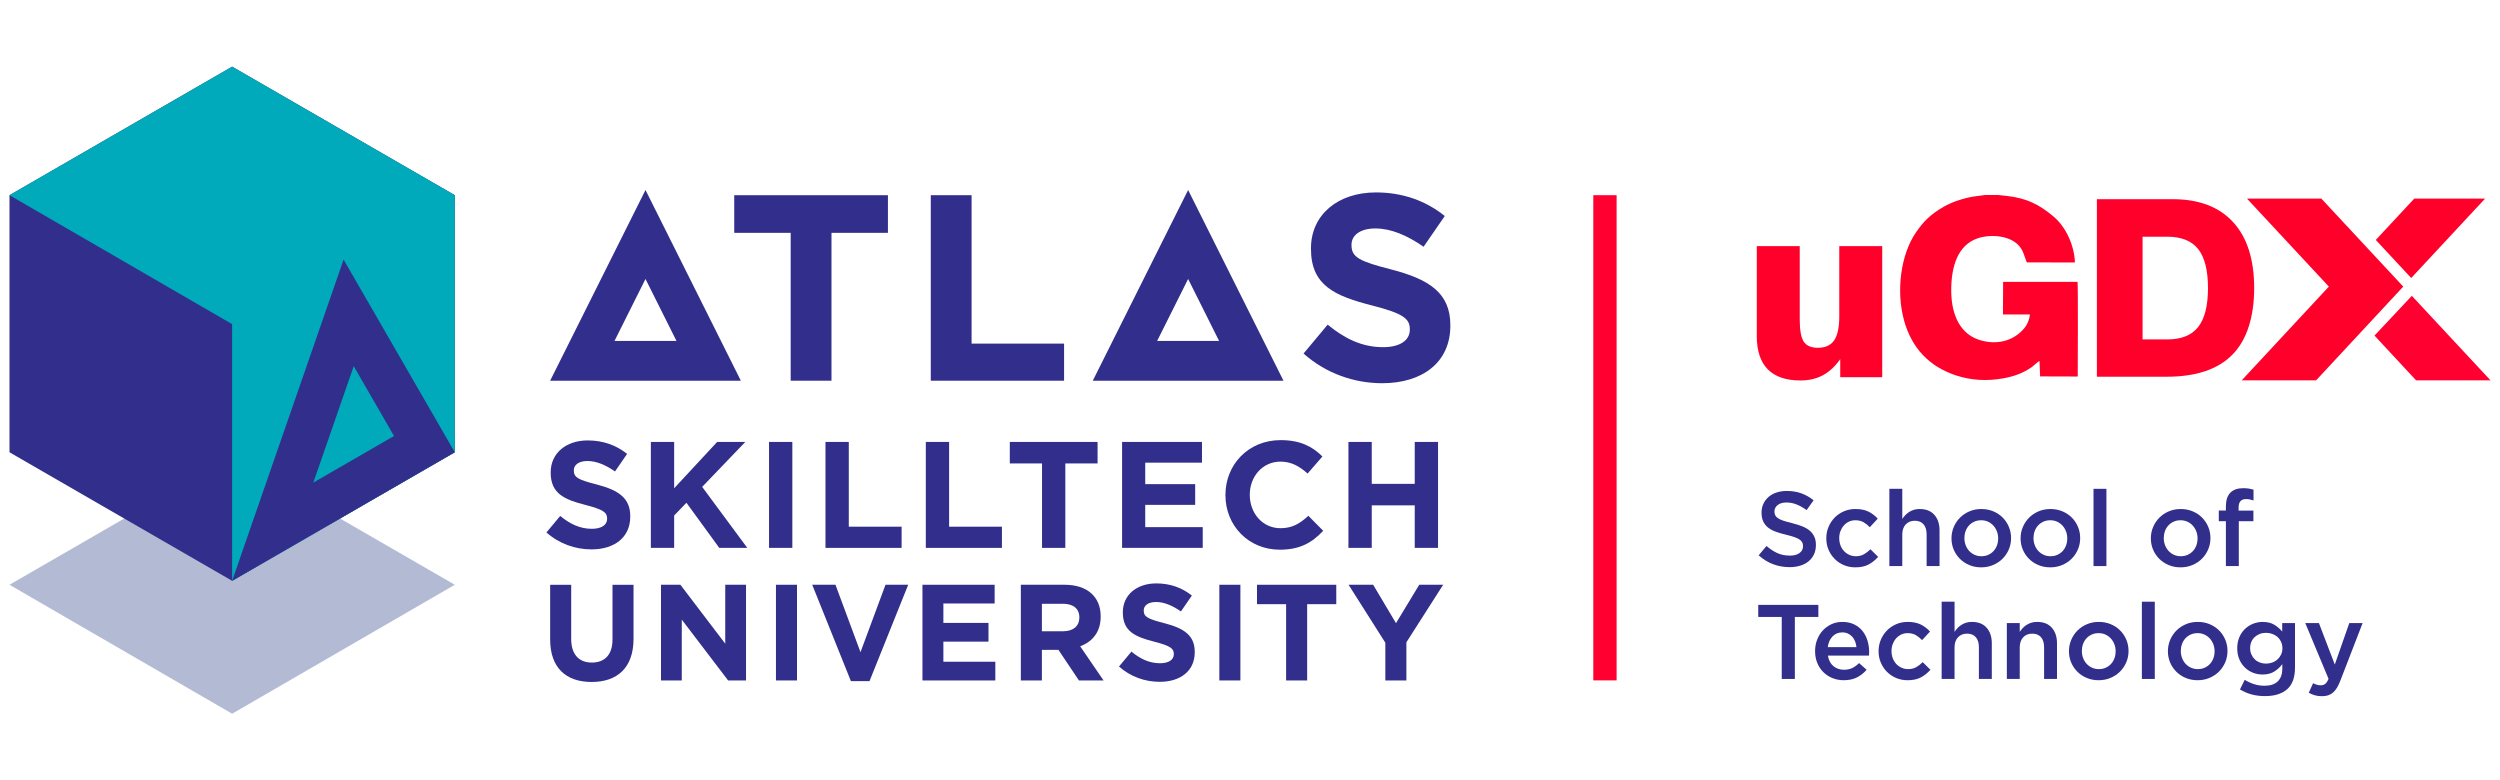 <?xml version="1.0" encoding="UTF-8"?><svg id="Layer_1" xmlns="http://www.w3.org/2000/svg" viewBox="0 0 2329.2 727.05"><defs><style>.cls-1{fill:#322f8c;}.cls-1,.cls-2,.cls-3,.cls-4,.cls-5,.cls-6,.cls-7{stroke-width:0px;}.cls-2,.cls-4{fill:#ff0031;}.cls-2,.cls-7{fill-rule:evenodd;}.cls-3{fill:#00aaba;}.cls-5{fill:#b3bad4;}.cls-6,.cls-7{fill:#ff002a;}.cls-8{isolation:isolate;}</style></defs><path class="cls-4" d="M1484.45,633.9V181.86h21.71v452.04h-21.71Z"/><path class="cls-1" d="M1106.95,177.02l-88.84,177.68h177.68l-88.84-177.68ZM1106.95,259.91l28.85,57.71h-57.71l28.86-57.71Z"/><path class="cls-1" d="M601.4,177.02l-88.84,177.68h177.68l-88.84-177.68ZM601.4,259.91l28.85,57.71h-57.71l28.85-57.71Z"/><path class="cls-1" d="M774.68,216.93v137.77h-38.02v-137.77h-52.59v-35.06h143.2v35.06h-52.59Z"/><path class="cls-1" d="M867.19,354.7v-172.84h38.02v138.27h86.17v34.57h-124.19Z"/><path class="cls-1" d="M1287.81,357.04c-26.16,0-52.58-9.14-73.32-27.66l22.47-26.92c15.55,12.84,31.85,20.99,51.6,20.99,15.55,0,24.93-6.17,24.93-16.29v-.49c0-9.63-5.92-14.57-34.81-21.97-34.81-8.89-57.28-18.52-57.28-52.84v-.49c0-31.36,25.18-52.09,60.49-52.09,25.19,0,46.67,7.9,64.19,21.98l-19.76,28.64c-15.3-10.62-30.37-17.04-44.93-17.04s-22.22,6.67-22.22,15.06v.49c0,11.36,7.41,15.06,37.28,22.71,35.05,9.13,54.81,21.73,54.81,51.85v.49c0,34.32-26.17,53.58-63.45,53.58Z"/><path class="cls-1" d="M550.98,511.85c-14.95,0-30.04-5.22-41.87-15.79l12.83-15.37c8.88,7.33,18.19,11.98,29.47,11.98,8.88,0,14.24-3.53,14.24-9.31v-.28c0-5.49-3.38-8.32-19.88-12.55-19.88-5.08-32.71-10.57-32.71-30.17v-.28c0-17.91,14.38-29.75,34.54-29.75,14.38,0,26.65,4.52,36.66,12.55l-11.28,16.36c-8.75-6.06-17.35-9.73-25.67-9.73s-12.69,3.8-12.69,8.6v.28c0,6.49,4.23,8.6,21.29,12.98,20.02,5.22,31.3,12.4,31.3,29.61v.28c0,19.61-14.94,30.6-36.24,30.6Z"/><path class="cls-1" d="M670.12,510.44l-30.59-42.02-11.43,11.85v30.17h-21.71v-98.7h21.71v43.15l40.05-43.15h26.23l-40.18,41.88,42.02,56.82h-26.09Z"/><path class="cls-1" d="M716.49,510.44v-98.7h21.72v98.7h-21.72Z"/><path class="cls-1" d="M769.08,510.44v-98.7h21.72v78.96h49.21v19.75h-70.93Z"/><path class="cls-1" d="M862.56,510.44v-98.7h21.71v78.96h49.21v19.75h-70.92Z"/><path class="cls-1" d="M992.55,431.77v78.68h-21.71v-78.68h-30.03v-20.03h81.78v20.03h-30.03Z"/><path class="cls-1" d="M1045.42,510.44v-98.7h74.44v19.32h-52.87v20.01h46.53v19.32h-46.53v20.73h53.57v19.32h-75.15Z"/><path class="cls-1" d="M1192.32,512.14c-29.05,0-50.61-22.43-50.61-50.77v-.28c0-28.05,21.15-51.04,51.46-51.04,18.61,0,29.75,6.2,38.91,15.23l-13.82,15.94c-7.61-6.92-15.36-11.14-25.24-11.14-16.63,0-28.62,13.82-28.62,30.73v.28c0,16.92,11.71,31.02,28.62,31.02,11.28,0,18.19-4.51,25.94-11.56l13.82,13.96c-10.15,10.86-21.43,17.63-40.46,17.63Z"/><path class="cls-1" d="M1318.08,510.44v-39.62h-40.05v39.62h-21.72v-98.7h21.72v39.06h40.05v-39.06h21.71v98.7h-21.71Z"/><path class="cls-1" d="M551.16,635.38c-23.95,0-38.6-13.37-38.6-39.61v-50.95h19.61v50.44c0,14.52,7.26,22.04,19.23,22.04s19.24-7.26,19.24-21.4v-51.07h19.61v50.31c0,27.01-15.16,40.25-39.11,40.25Z"/><path class="cls-1" d="M678.38,633.97l-43.18-56.68v56.68h-19.36v-89.16h18.08l41.78,54.9v-54.9h19.36v89.16h-16.68Z"/><path class="cls-1" d="M722.94,633.97v-89.16h19.61v89.16h-19.61Z"/><path class="cls-1" d="M810.11,634.61h-17.33l-36.05-89.8h21.66l23.31,62.8,23.31-62.8h21.14l-36.05,89.8Z"/><path class="cls-1" d="M859.44,633.97v-89.16h67.25v17.45h-47.76v18.09h42.03v17.45h-42.03v18.72h48.4v17.45h-67.89Z"/><path class="cls-1" d="M1005.22,633.97l-19.11-28.53h-15.41v28.53h-19.61v-89.16h40.76c21.02,0,33.63,11.09,33.63,29.43v.25c0,14.39-7.77,23.44-19.11,27.64l21.79,31.84h-22.93ZM1005.61,575.26c0-8.41-5.86-12.74-15.41-12.74h-19.49v25.6h19.87c9.55,0,15.03-5.1,15.03-12.61v-.25Z"/><path class="cls-1" d="M1080.38,635.24c-13.5,0-27.13-4.71-37.83-14.26l11.59-13.88c8.03,6.62,16.43,10.83,26.62,10.83,8.02,0,12.87-3.18,12.87-8.41v-.25c0-4.97-3.06-7.51-17.96-11.34-17.96-4.59-29.55-9.56-29.55-27.26v-.26c0-16.17,13-26.87,31.2-26.87,13,0,24.07,4.08,33.12,11.34l-10.19,14.78c-7.9-5.48-15.67-8.79-23.18-8.79s-11.46,3.44-11.46,7.76v.26c0,5.86,3.82,7.77,19.23,11.72,18.09,4.71,28.28,11.21,28.28,26.75v.26c0,17.7-13.5,27.63-32.73,27.63Z"/><path class="cls-1" d="M1136.03,633.97v-89.16h19.62v89.16h-19.62Z"/><path class="cls-1" d="M1217.85,562.9v71.08h-19.61v-71.08h-27.13v-18.09h73.87v18.09h-27.13Z"/><path class="cls-1" d="M1310.3,598.43v35.54h-19.61v-35.15l-34.26-54.01h22.92l21.27,35.79,21.65-35.79h22.29l-34.26,53.62Z"/><g class="cls-8"><polyline class="cls-5" points="423.72 544.81 216.27 425.05 8.84 544.81 216.27 664.96 423.72 544.81"/></g><polygon class="cls-1" points="8.84 181.85 8.84 421.38 216.28 541.15 423.72 421.38 423.72 181.85 216.28 62.09 8.84 181.85"/><path class="cls-3" d="M423.72,181.85l-207.44,120.15L8.84,181.85,216.27,62.09l207.44,119.76M216.27,302v239.14l207.44-119.77v-239.53l-207.44,120.15Z"/><path class="cls-1" d="M320.11,241.86l-103.84,299.28,207.44-119.77-103.6-179.52ZM329.55,341.14l37.55,65.06-75.18,43.41,37.64-108.46Z"/><polygon class="cls-7" points="2088.54 354.37 2157.85 354.37 2239.05 267.03 2162.78 185.06 2093.48 185.06 2169.74 267.03 2088.54 354.37"/><polygon class="cls-7" points="2249.28 185.06 2213.47 223.55 2246.47 259.02 2315.29 185.06 2249.28 185.06"/><polygon class="cls-2" points="2320.36 354.37 2251.02 354.36 2212.27 312.66 2247.05 275.62 2320.36 354.37"/><path class="cls-7" d="M1861.99,181.66h-12.28l-11.14,1.47c-9.15,1.52-20.08,5.08-27.72,9.52-12.15,7.06-18.48,13.29-25.89,24.04-13.96,20.27-18.63,54.34-10.98,81.92,7.25,26.15,23.88,43.12,48.62,51.23,13.96,4.58,28.91,5.38,43.97,2.62,10.21-1.87,18.59-4.94,26.62-10.6,1.02-.72,5.96-5.41,6.97-5.47l.57,14.3,35.06.11c0-4.47.39-86.11-.19-88.2h-69.33l-.16,30.41h25.12c-.54,5.16-2.68,9.79-5.29,12.87-9.96,11.73-24.85,15.66-40.57,11.21-18.57-5.25-27.26-22.85-27.44-45.86-.19-23.28,6.26-42.74,24.24-49.06,13.34-4.69,35.72-2.92,42.39,12.17,1.5,3.4,2.53,7.27,3.78,10.14l44.82.05c-.45-15.4-8.2-32.92-19.77-42.66-13.64-11.47-25.09-17.2-43.64-19.32l-7.5-.79c-.07-.02-.18-.05-.27-.09"/><path class="cls-6" d="M1953.63,350.98v-165.4h70.62c24.5,0,43.25,7.13,56.32,21.39,13.08,14.26,19.59,34.74,19.59,61.46s-6.75,48.31-20.28,62c-13.5,13.69-33.89,20.55-61.12,20.55h-65.14ZM1996.19,316.24h23c13.11,0,22.7-3.87,28.79-11.58,6.1-7.71,9.16-19.78,9.16-36.27s-3.07-28.68-9.16-36.35c-6.09-7.67-15.68-11.5-28.79-11.5h-23v95.7Z"/><path class="cls-6" d="M1753.62,229.32v122.12h-39.1v-16.85c-4.79,6.82-10.21,11.83-16.23,15.05-6.03,3.22-12.98,4.83-20.84,4.83-13.48,0-23.63-3.46-30.45-10.39-6.82-6.93-10.22-17.21-10.22-30.84v-83.92h40v68.31c0,10.04,1.25,16.95,3.76,20.73,2.51,3.78,6.87,5.67,13.09,5.67,6.97,0,12.04-2.3,15.22-6.91,3.18-4.61,4.77-12.11,4.77-22.53v-65.27h40Z"/><path class="cls-1" d="M1653.9,479.98c.46.99,1.3,1.91,2.52,2.76,1.22.85,2.9,1.64,5.04,2.37,2.14.72,4.86,1.48,8.16,2.27,3.62.92,6.84,1.94,9.64,3.06,2.8,1.12,5.12,2.48,6.97,4.09,1.85,1.61,3.25,3.48,4.2,5.62.96,2.14,1.43,4.65,1.43,7.54,0,3.29-.6,6.21-1.81,8.78-1.21,2.56-2.89,4.73-5.04,6.51-2.15,1.77-4.74,3.12-7.75,4.04-3.02.92-6.34,1.38-9.95,1.38-5.32,0-10.42-.9-15.28-2.71-4.87-1.81-9.37-4.58-13.51-8.33l7.3-8.68c3.35,2.89,6.74,5.11,10.16,6.66,3.42,1.54,7.3,2.32,11.63,2.32,3.75,0,6.72-.79,8.92-2.37,2.2-1.58,3.3-3.71,3.3-6.41,0-1.25-.21-2.37-.64-3.35-.43-.99-1.22-1.89-2.37-2.71-1.15-.82-2.74-1.59-4.75-2.32-2.01-.72-4.63-1.48-7.86-2.27-3.69-.85-6.97-1.81-9.83-2.86-2.87-1.05-5.27-2.37-7.22-3.94-1.94-1.58-3.43-3.48-4.45-5.72-1.02-2.23-1.53-4.96-1.53-8.18,0-3.02.59-5.77,1.76-8.23s2.79-4.58,4.84-6.36c2.05-1.77,4.52-3.14,7.41-4.09,2.89-.95,6.04-1.43,9.46-1.43,5.06,0,9.61.74,13.66,2.22,4.04,1.48,7.84,3.63,11.39,6.46l-6.51,9.17c-3.16-2.3-6.28-4.06-9.37-5.28-3.09-1.22-6.21-1.82-9.37-1.82-3.55,0-6.31.81-8.28,2.42-1.97,1.61-2.96,3.57-2.96,5.87,0,1.38.23,2.56.69,3.55Z"/><path class="cls-1" d="M1741.06,525.87c-3.29,1.81-7.46,2.71-12.52,2.71-3.88,0-7.46-.71-10.75-2.12-3.29-1.41-6.14-3.35-8.56-5.82s-4.31-5.32-5.67-8.58c-1.36-3.25-2.04-6.75-2.04-10.5s.68-7.26,2.04-10.55c1.36-3.29,3.25-6.18,5.67-8.68,2.42-2.5,5.29-4.47,8.61-5.92,3.32-1.45,6.92-2.17,10.8-2.17,4.93,0,9.02.82,12.28,2.47,3.25,1.64,6.1,3.81,8.53,6.51l-7.39,7.99c-1.84-1.91-3.8-3.47-5.87-4.68-2.07-1.22-4.62-1.82-7.64-1.82-2.17,0-4.18.44-6.01,1.33-1.84.89-3.42,2.09-4.73,3.6-1.32,1.51-2.35,3.27-3.11,5.27-.76,2.01-1.13,4.16-1.13,6.46s.38,4.57,1.13,6.61c.75,2.04,1.82,3.81,3.2,5.32,1.38,1.51,3.02,2.71,4.93,3.6,1.91.89,4.01,1.33,6.31,1.33,2.83,0,5.31-.61,7.44-1.82,2.14-1.22,4.16-2.78,6.06-4.68l7.2,7.1c-2.56,2.89-5.49,5.24-8.78,7.05Z"/><path class="cls-1" d="M1772.32,527.4h-12.03v-71.98h12.03v28.08c.85-1.26,1.79-2.44,2.8-3.53,1.01-1.09,2.2-2.07,3.54-2.94,1.34-.86,2.82-1.54,4.42-2.04s3.42-.75,5.46-.75c5.9,0,10.45,1.81,13.67,5.42,3.21,3.62,4.82,8.48,4.82,14.59v33.13h-12.03v-29.51c0-4.07-.96-7.2-2.88-9.39-1.92-2.2-4.64-3.3-8.16-3.3s-6.25,1.13-8.41,3.39c-2.15,2.26-3.23,5.43-3.23,9.49v29.31Z"/><path class="cls-1" d="M1871.56,511.92c-1.42,3.29-3.35,6.16-5.82,8.63s-5.41,4.42-8.83,5.87c-3.42,1.44-7.13,2.17-11.14,2.17s-7.61-.71-10.99-2.12c-3.39-1.41-6.31-3.35-8.78-5.82s-4.39-5.32-5.77-8.58c-1.38-3.25-2.07-6.75-2.07-10.5s.71-7.28,2.12-10.6c1.41-3.32,3.35-6.21,5.82-8.68,2.46-2.47,5.39-4.42,8.78-5.87,3.38-1.45,7.08-2.17,11.09-2.17s7.71.71,11.09,2.12c3.38,1.41,6.31,3.35,8.78,5.82,2.46,2.46,4.39,5.34,5.77,8.63,1.38,3.29,2.07,6.8,2.07,10.55s-.71,7.26-2.12,10.55ZM1860.47,495.06c-.78-2.04-1.88-3.83-3.28-5.37-1.41-1.54-3.07-2.76-5-3.65-1.93-.89-4.07-1.33-6.42-1.33s-4.49.44-6.42,1.33c-1.93.89-3.58,2.09-4.95,3.6-1.37,1.51-2.42,3.27-3.13,5.27-.72,2.01-1.08,4.16-1.08,6.46s.39,4.49,1.18,6.56c.78,2.07,1.88,3.86,3.28,5.37,1.41,1.51,3.07,2.71,5,3.6,1.93.89,4.03,1.33,6.32,1.33,2.42,0,4.59-.44,6.52-1.33,1.93-.89,3.58-2.09,4.95-3.6,1.37-1.51,2.42-3.27,3.13-5.27.72-2,1.08-4.16,1.08-6.46s-.39-4.47-1.18-6.51Z"/><path class="cls-1" d="M1935.94,511.92c-1.42,3.29-3.35,6.16-5.82,8.63s-5.41,4.42-8.83,5.87c-3.42,1.44-7.13,2.17-11.14,2.17s-7.61-.71-10.99-2.12c-3.39-1.41-6.31-3.35-8.78-5.82s-4.39-5.32-5.77-8.58c-1.38-3.25-2.07-6.75-2.07-10.5s.71-7.28,2.12-10.6c1.41-3.32,3.35-6.21,5.82-8.68,2.46-2.47,5.39-4.42,8.78-5.87,3.38-1.45,7.08-2.17,11.09-2.17s7.71.71,11.09,2.12c3.38,1.41,6.31,3.35,8.78,5.82,2.46,2.46,4.39,5.34,5.77,8.63,1.38,3.29,2.07,6.8,2.07,10.55s-.71,7.26-2.12,10.55ZM1924.85,495.06c-.78-2.04-1.88-3.83-3.28-5.37-1.41-1.54-3.07-2.76-5-3.65-1.93-.89-4.07-1.33-6.42-1.33s-4.49.44-6.42,1.33c-1.93.89-3.58,2.09-4.95,3.6-1.37,1.51-2.42,3.27-3.13,5.27-.72,2.01-1.08,4.16-1.08,6.46s.39,4.49,1.18,6.56c.78,2.07,1.88,3.86,3.28,5.37,1.41,1.51,3.07,2.71,5,3.6,1.93.89,4.03,1.33,6.32,1.33,2.42,0,4.59-.44,6.52-1.33,1.93-.89,3.58-2.09,4.95-3.6,1.37-1.51,2.42-3.27,3.13-5.27.72-2,1.08-4.16,1.08-6.46s-.39-4.47-1.18-6.51Z"/><path class="cls-1" d="M1950.48,527.4v-71.98h12.03v71.98h-12.03Z"/><path class="cls-1" d="M2057.31,511.92c-1.42,3.29-3.35,6.16-5.82,8.63s-5.41,4.42-8.83,5.87c-3.42,1.44-7.13,2.17-11.14,2.17s-7.61-.71-10.99-2.12c-3.39-1.41-6.31-3.35-8.78-5.82s-4.39-5.32-5.77-8.58c-1.38-3.25-2.07-6.75-2.07-10.5s.71-7.28,2.12-10.6c1.41-3.32,3.35-6.21,5.82-8.68,2.46-2.47,5.39-4.42,8.78-5.87,3.38-1.45,7.08-2.17,11.09-2.17s7.71.71,11.09,2.12c3.38,1.41,6.31,3.35,8.78,5.82,2.46,2.46,4.39,5.34,5.77,8.63,1.38,3.29,2.07,6.8,2.07,10.55s-.71,7.26-2.12,10.55ZM2046.23,495.06c-.78-2.04-1.88-3.83-3.28-5.37-1.41-1.54-3.07-2.76-5-3.65-1.93-.89-4.07-1.33-6.42-1.33s-4.49.44-6.42,1.33c-1.93.89-3.58,2.09-4.95,3.6-1.37,1.51-2.42,3.27-3.13,5.27-.72,2.01-1.08,4.16-1.08,6.46s.39,4.49,1.18,6.56c.78,2.07,1.88,3.86,3.28,5.37,1.41,1.51,3.07,2.71,5,3.6,1.93.89,4.03,1.33,6.32,1.33,2.42,0,4.59-.44,6.52-1.33,1.93-.89,3.58-2.09,4.95-3.6,1.37-1.51,2.42-3.27,3.13-5.27.72-2,1.08-4.16,1.08-6.46s-.39-4.47-1.18-6.51Z"/><path class="cls-1" d="M2099.46,475.74v9.86h-13.61v41.81h-12.03v-41.81h-6.61v-9.96h6.61v-3.75c0-5.78,1.39-10.07,4.18-12.87,2.78-2.79,6.75-4.19,11.9-4.19,2.1,0,3.91.13,5.42.39,1.51.26,2.92.59,4.24.99v10.06c-1.18-.39-2.32-.71-3.4-.94-1.08-.23-2.29-.35-3.6-.35-4.6,0-6.9,2.63-6.9,7.89v2.86h13.8Z"/><path class="cls-1" d="M1672.24,632.57h-12.23v-57.78h-21.89v-11.24h56v11.24h-21.89v57.78Z"/><path class="cls-1" d="M1708.13,620.59c2.69,2.27,5.98,3.4,9.86,3.4,2.96,0,5.52-.53,7.69-1.58,2.17-1.05,4.3-2.6,6.41-4.63l7,6.21c-2.5,2.96-5.47,5.32-8.92,7.1-3.45,1.77-7.58,2.66-12.37,2.66-3.75,0-7.25-.66-10.5-1.97-3.25-1.31-6.08-3.16-8.48-5.52-2.4-2.37-4.29-5.21-5.67-8.53-1.38-3.32-2.07-7.02-2.07-11.09,0-3.75.62-7.26,1.87-10.55,1.25-3.29,3.01-6.16,5.27-8.63,2.27-2.47,4.95-4.42,8.04-5.87,3.09-1.45,6.51-2.17,10.25-2.17,4.14,0,7.77.76,10.9,2.27,3.12,1.51,5.72,3.55,7.79,6.11s3.63,5.56,4.68,8.97c1.05,3.42,1.58,7,1.58,10.75,0,.53-.02,1.05-.05,1.58-.03.53-.08,1.08-.15,1.68h-38.26c.72,4.27,2.43,7.54,5.13,9.81ZM1729.62,602.9c-.2-1.91-.62-3.7-1.28-5.37-.66-1.68-1.54-3.12-2.66-4.34-1.12-1.22-2.45-2.18-3.99-2.91-1.55-.72-3.3-1.08-5.28-1.08-3.68,0-6.72,1.27-9.12,3.8-2.4,2.53-3.86,5.83-4.39,9.91h26.72Z"/><path class="cls-1" d="M1789.77,631.05c-3.29,1.81-7.46,2.71-12.52,2.71-3.88,0-7.46-.71-10.75-2.12-3.29-1.41-6.14-3.35-8.56-5.82s-4.31-5.32-5.67-8.58c-1.36-3.25-2.04-6.75-2.04-10.5s.68-7.26,2.04-10.55c1.36-3.29,3.25-6.18,5.67-8.68,2.42-2.5,5.29-4.47,8.61-5.92,3.32-1.45,6.92-2.17,10.8-2.17,4.93,0,9.02.82,12.28,2.47,3.25,1.64,6.1,3.81,8.53,6.51l-7.39,7.99c-1.84-1.91-3.8-3.47-5.87-4.68-2.07-1.22-4.62-1.82-7.64-1.82-2.17,0-4.18.44-6.01,1.33-1.84.89-3.42,2.09-4.73,3.6-1.32,1.51-2.35,3.27-3.11,5.27-.76,2.01-1.13,4.16-1.13,6.46s.38,4.57,1.13,6.61c.75,2.04,1.82,3.81,3.2,5.32,1.38,1.51,3.02,2.71,4.93,3.6,1.91.89,4.01,1.33,6.31,1.33,2.83,0,5.31-.61,7.44-1.82,2.14-1.22,4.16-2.78,6.06-4.68l7.2,7.1c-2.56,2.89-5.49,5.24-8.78,7.05Z"/><path class="cls-1" d="M1821.02,632.57h-12.03v-71.98h12.03v28.08c.85-1.26,1.79-2.44,2.8-3.53,1.01-1.09,2.2-2.07,3.54-2.94,1.34-.86,2.82-1.54,4.42-2.04s3.42-.75,5.46-.75c5.9,0,10.45,1.81,13.67,5.42,3.21,3.62,4.82,8.48,4.82,14.59v33.13h-12.03v-29.51c0-4.07-.96-7.2-2.88-9.39-1.92-2.2-4.64-3.3-8.16-3.3s-6.25,1.13-8.41,3.39c-2.15,2.26-3.23,5.43-3.23,9.49v29.31Z"/><path class="cls-1" d="M1881.76,632.57h-12.03v-52.06h12.03v8.17c.85-1.26,1.79-2.44,2.8-3.53,1.01-1.09,2.2-2.07,3.54-2.94,1.34-.86,2.82-1.54,4.42-2.04s3.42-.75,5.46-.75c5.9,0,10.45,1.81,13.67,5.42,3.21,3.62,4.82,8.48,4.82,14.59v33.13h-12.03v-29.51c0-4.07-.96-7.2-2.88-9.39-1.92-2.2-4.64-3.3-8.16-3.3s-6.25,1.13-8.41,3.39c-2.15,2.26-3.23,5.43-3.23,9.49v29.31Z"/><path class="cls-1" d="M1981,617.09c-1.42,3.29-3.35,6.16-5.82,8.63s-5.41,4.42-8.83,5.87c-3.42,1.44-7.13,2.17-11.14,2.17s-7.61-.71-10.99-2.12c-3.39-1.41-6.31-3.35-8.78-5.82s-4.39-5.32-5.77-8.58c-1.38-3.25-2.07-6.75-2.07-10.5s.71-7.28,2.12-10.6c1.41-3.32,3.35-6.21,5.82-8.68,2.46-2.47,5.39-4.42,8.78-5.87,3.38-1.45,7.08-2.17,11.09-2.17s7.71.71,11.09,2.12c3.38,1.41,6.31,3.35,8.78,5.82,2.46,2.46,4.39,5.34,5.77,8.63,1.38,3.29,2.07,6.8,2.07,10.55s-.71,7.26-2.12,10.55ZM1969.91,600.23c-.78-2.04-1.88-3.83-3.28-5.37-1.41-1.54-3.07-2.76-5-3.65-1.93-.89-4.07-1.33-6.42-1.33s-4.49.44-6.42,1.33c-1.93.89-3.58,2.09-4.95,3.6-1.37,1.51-2.42,3.27-3.13,5.27-.72,2.01-1.08,4.16-1.08,6.46s.39,4.49,1.18,6.56c.78,2.07,1.88,3.86,3.28,5.37,1.41,1.51,3.07,2.71,5,3.6,1.93.89,4.03,1.33,6.32,1.33,2.42,0,4.59-.44,6.52-1.33,1.93-.89,3.58-2.09,4.95-3.6,1.37-1.51,2.42-3.27,3.13-5.27.72-2,1.08-4.16,1.08-6.46s-.39-4.47-1.18-6.51Z"/><path class="cls-1" d="M1995.54,632.57v-71.98h12.03v71.98h-12.03Z"/><path class="cls-1" d="M2073.19,617.09c-1.42,3.29-3.35,6.16-5.82,8.63s-5.41,4.42-8.83,5.87c-3.42,1.44-7.13,2.17-11.14,2.17s-7.61-.71-10.99-2.12c-3.39-1.41-6.31-3.35-8.78-5.82s-4.39-5.32-5.77-8.58c-1.38-3.25-2.07-6.75-2.07-10.5s.71-7.28,2.12-10.6c1.41-3.32,3.35-6.21,5.82-8.68,2.46-2.47,5.39-4.42,8.78-5.87,3.38-1.45,7.08-2.17,11.09-2.17s7.71.71,11.09,2.12c3.38,1.41,6.31,3.35,8.78,5.82,2.46,2.46,4.39,5.34,5.77,8.63,1.38,3.29,2.07,6.8,2.07,10.55s-.71,7.26-2.12,10.55ZM2062.1,600.23c-.78-2.04-1.88-3.83-3.28-5.37-1.41-1.54-3.07-2.76-5-3.65-1.93-.89-4.07-1.33-6.42-1.33s-4.49.44-6.42,1.33c-1.93.89-3.58,2.09-4.95,3.6-1.37,1.51-2.42,3.27-3.13,5.27-.72,2.01-1.08,4.16-1.08,6.46s.39,4.49,1.18,6.56c.78,2.07,1.88,3.86,3.28,5.37,1.41,1.51,3.07,2.71,5,3.6,1.93.89,4.03,1.33,6.32,1.33,2.42,0,4.59-.44,6.52-1.33,1.93-.89,3.58-2.09,4.95-3.6,1.37-1.51,2.42-3.27,3.13-5.27.72-2,1.08-4.16,1.08-6.46s-.39-4.47-1.18-6.51Z"/><path class="cls-1" d="M2130.91,642.14c-4.87,4.27-11.77,6.41-20.71,6.41s-16.43-2.07-23.27-6.21l4.44-8.97c2.76,1.71,5.65,3.06,8.68,4.04,3.02.99,6.31,1.48,9.86,1.48,5.32,0,9.4-1.35,12.23-4.06,2.83-2.71,4.24-6.7,4.24-11.99v-4.06c-2.17,2.85-4.7,5.18-7.59,6.97-2.89,1.79-6.48,2.69-10.75,2.69-3.09,0-6.05-.54-8.87-1.63-2.83-1.08-5.34-2.68-7.54-4.78-2.2-2.1-3.96-4.67-5.27-7.69-1.32-3.02-1.97-6.47-1.97-10.35s.66-7.33,1.97-10.35c1.31-3.02,3.07-5.59,5.27-7.69,2.2-2.1,4.73-3.71,7.59-4.83,2.86-1.12,5.8-1.68,8.83-1.68,4.4,0,8.04.88,10.89,2.64s5.31,3.87,7.35,6.32v-7.88h11.93v41.41c0,9.2-2.43,15.94-7.3,20.21ZM2125.25,598.06c-.82-1.79-1.92-3.31-3.3-4.55-1.38-1.24-3.01-2.2-4.88-2.89s-3.83-1.03-5.87-1.03-4.04.34-5.82,1.03c-1.78.69-3.34,1.65-4.68,2.89-1.35,1.24-2.4,2.74-3.16,4.5-.76,1.76-1.13,3.72-1.13,5.87s.39,4.11,1.18,5.88c.79,1.76,1.84,3.28,3.16,4.55,1.31,1.27,2.88,2.25,4.68,2.94,1.81.69,3.73,1.03,5.77,1.03s3.99-.34,5.87-1.03,3.5-1.67,4.88-2.94c1.38-1.27,2.48-2.77,3.3-4.5.82-1.73,1.23-3.67,1.23-5.83s-.41-4.13-1.23-5.93Z"/><path class="cls-1" d="M2180.51,634.05c-1.05,2.69-2.14,4.96-3.25,6.8-1.12,1.84-2.37,3.34-3.75,4.49-1.38,1.15-2.89,1.99-4.54,2.51-1.64.53-3.52.79-5.62.79-2.5,0-4.72-.28-6.66-.85-1.94-.57-3.83-1.34-5.67-2.34l4.04-8.94c1.12.59,2.25,1.07,3.4,1.43,1.15.36,2.35.54,3.6.54,1.71,0,3.12-.43,4.24-1.28,1.12-.85,2.17-2.43,3.16-4.73l-21.69-51.97h12.72l14.79,38.65,13.51-38.65h12.42l-20.71,53.54Z"/></svg>